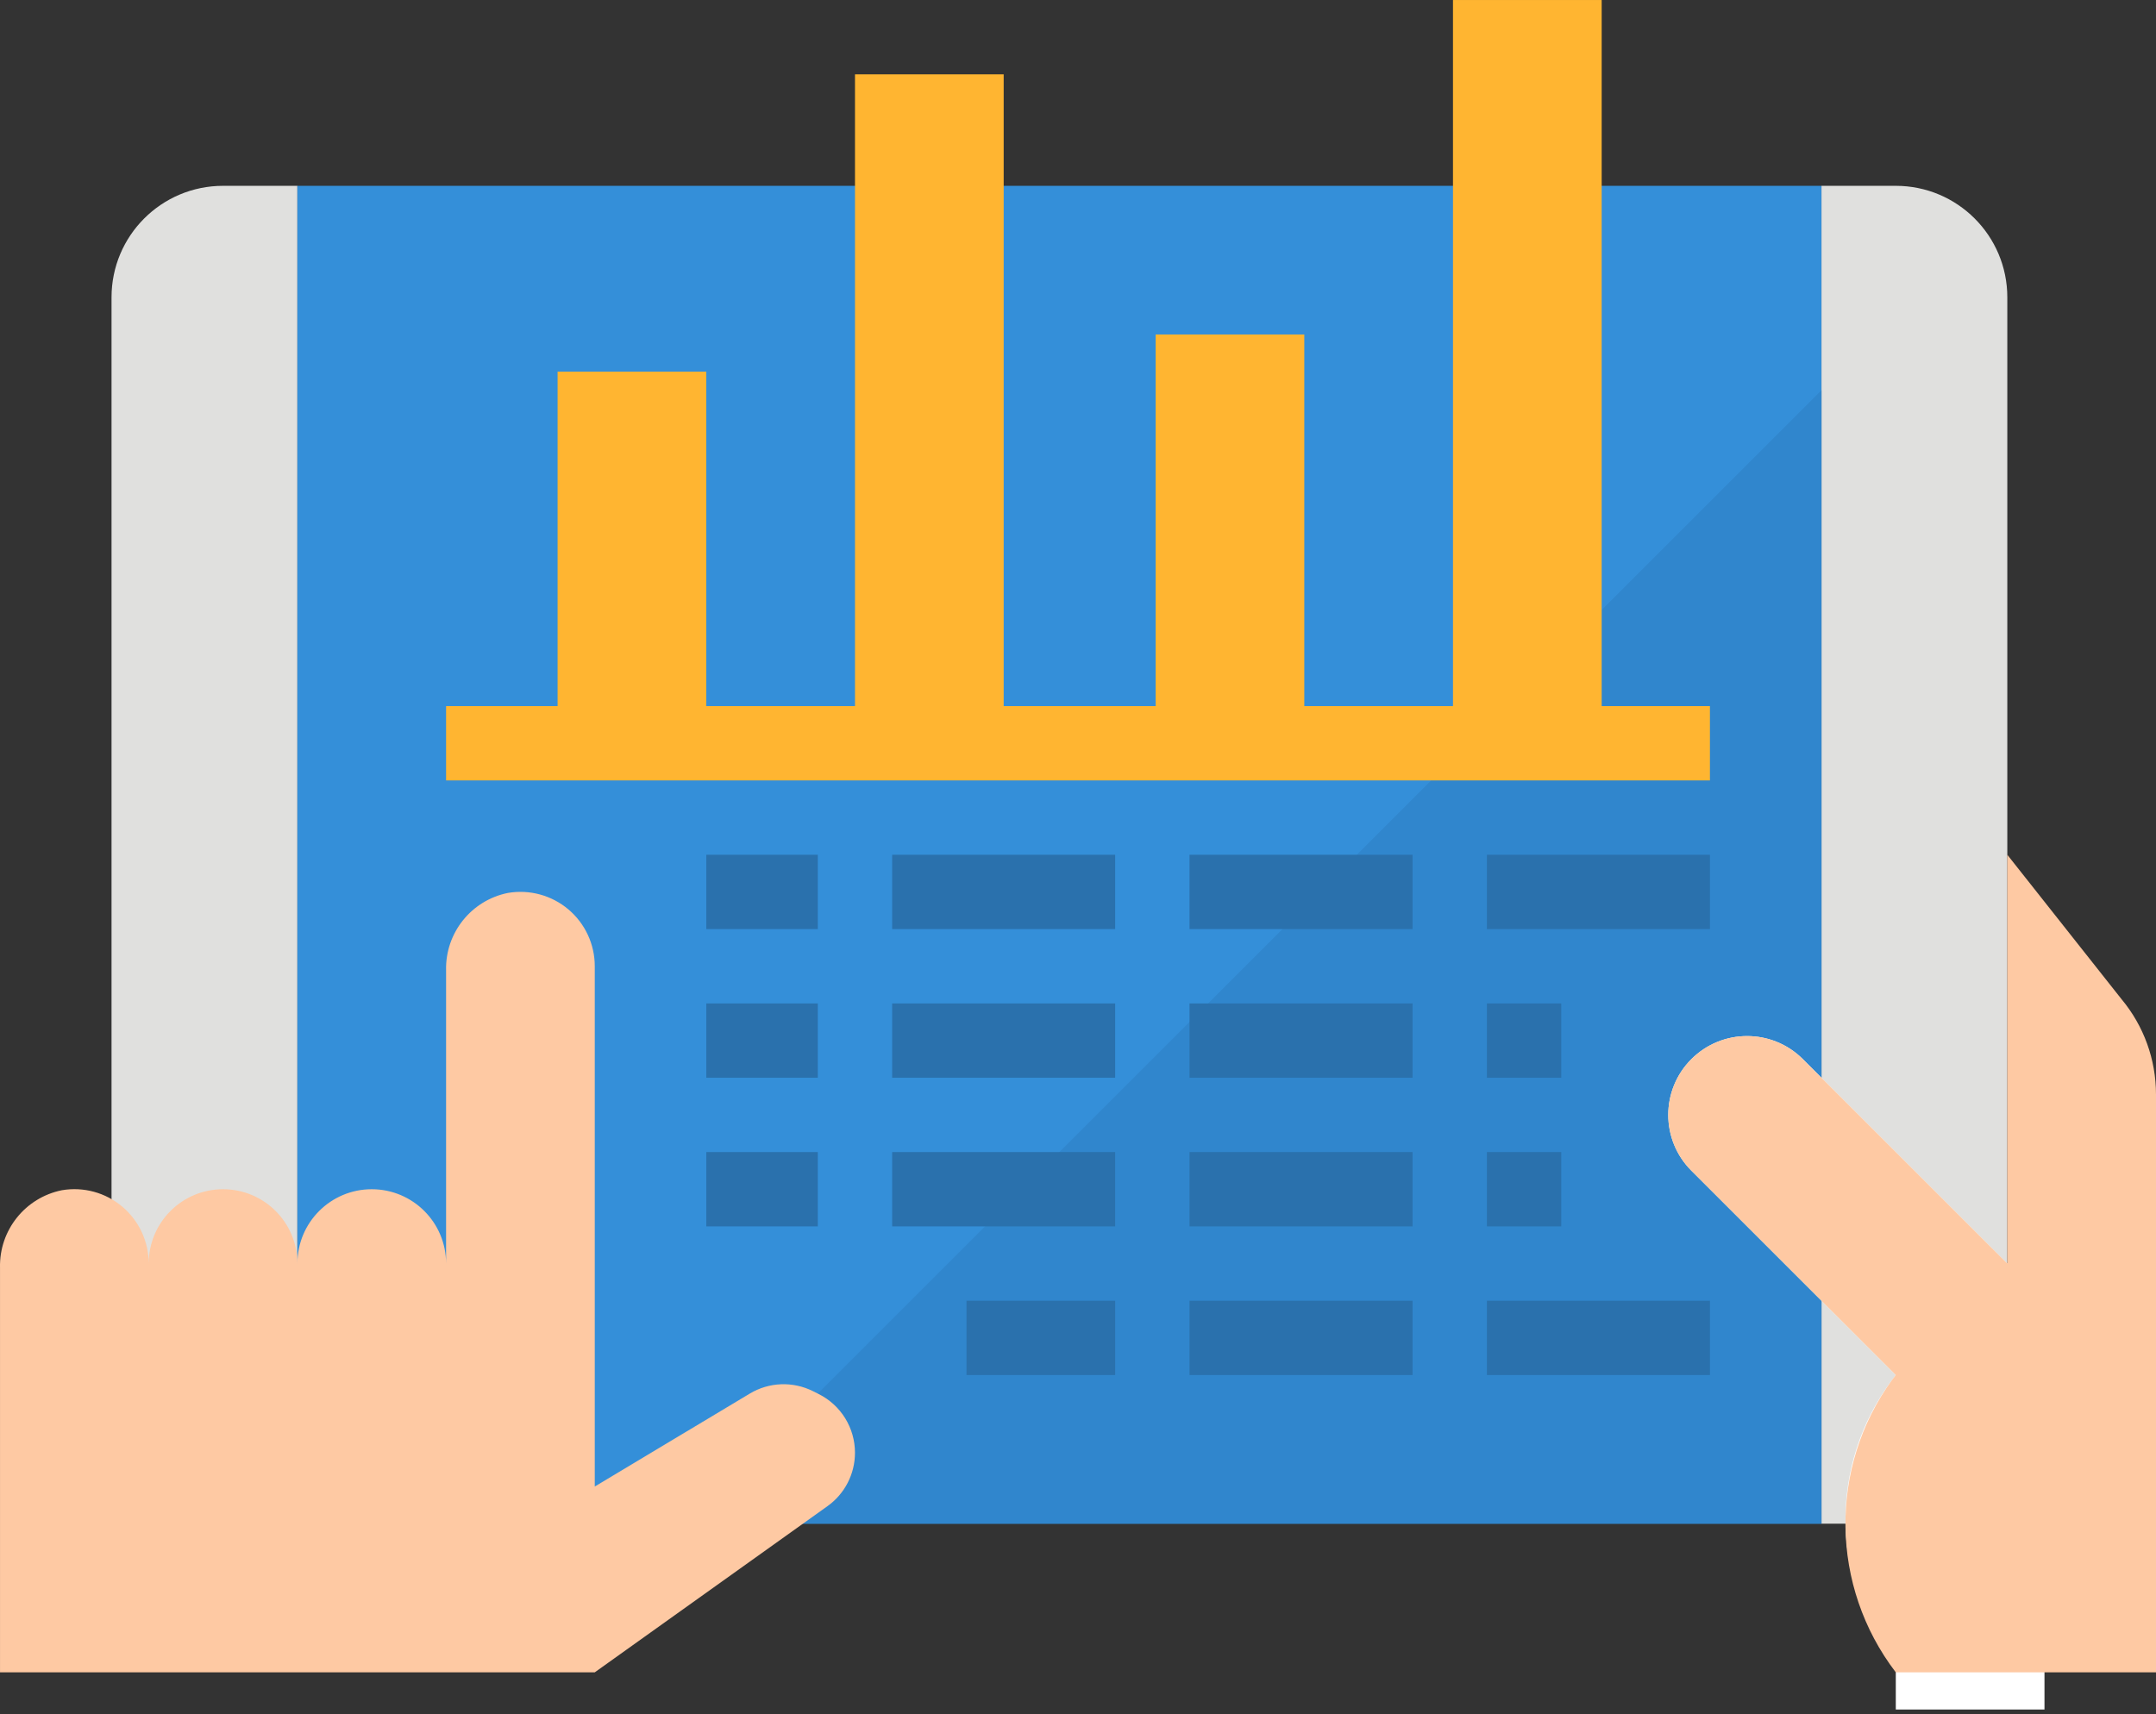 <?xml version="1.0" encoding="utf-8"?>
<!-- Generator: Adobe Illustrator 21.1.0, SVG Export Plug-In . SVG Version: 6.00 Build 0)  -->
<svg version="1.1" id="Layer_1" xmlns="http://www.w3.org/2000/svg" xmlns:xlink="http://www.w3.org/1999/xlink" x="0px" y="0px"
	 width="125.745px" height="100px" viewBox="0 0 125.745 100" style="enable-background:new 0 0 125.745 100;" xml:space="preserve"
	>
<rect x="0" y="0" width="125.745" height="100" fill="#333333" stroke="none"/>
<path style="fill:#E0E0DE;" d="M13.009,10.841c-3.592,0-6.504,2.911-6.504,6.504v65.041c0,3.592,2.912,6.504,6.504,6.504h4.336
	V10.841C17.345,10.841,13.009,10.841,13.009,10.841z"/>
<path style="fill:#E0E0DE;" d="M110.569,10.841h-4.336V88.89h4.336c3.592,0,6.504-2.912,6.504-6.504V17.345
	C117.073,13.752,114.161,10.841,110.569,10.841L110.569,10.841z"/>
<rect x="17.345" y="10.841" style="fill:#348FD9;" width="88.888" height="78.049"/>
<path style="fill:#3086CD;" d="M106.233,22.765L40.11,88.89h66.124V22.765z"/>
<g>
	<g>
		<defs>
			<rect id="SVGID_1_" x="0" width="125.745" height="100"/>
		</defs>
		<clipPath id="SVGID_2_">
			<use xlink:href="#SVGID_1_"  style="overflow:visible;"/>
		</clipPath>
		<path style="clip-path:url(#SVGID_2_);fill:#FFFFFF;" d="M117.073,73.714L105.149,61.79c-1.796-1.795-4.708-1.795-6.504,0
			c-1.795,1.795-1.795,4.708,0,6.504l11.924,11.924l-0.217,0.284c-3.706,4.945-3.616,11.766,0.217,16.614v2.615h8.672V75.882
			L117.073,73.714z"/>
	</g>
	<g>
		<defs>
			<rect id="SVGID_3_" x="0" width="125.745" height="100"/>
		</defs>
		<clipPath id="SVGID_4_">
			<use xlink:href="#SVGID_3_"  style="overflow:visible;"/>
		</clipPath>
		<path style="clip-path:url(#SVGID_4_);fill:#FEC9A3;" d="M3.609,69.436c1.26-0.215,2.55,0.137,3.526,0.961
			c0.976,0.825,1.539,2.038,1.538,3.317c0-2.396,1.941-4.336,4.336-4.336s4.336,1.94,4.336,4.336c0-2.396,1.941-4.336,4.336-4.336
			s4.336,1.94,4.336,4.336V56.601c-0.049-2.179,1.472-4.079,3.608-4.509c1.26-0.215,2.55,0.137,3.526,0.961
			c0.976,0.825,1.539,2.038,1.538,3.317v30.352l9.038-5.42c1.123-0.676,2.514-0.73,3.686-0.144l0.34,0.171
			c1.295,0.649,2.112,1.973,2.112,3.421c0.001,1.237-0.596,2.397-1.602,3.116l-13.575,9.696H0.001V73.946
			C-0.048,71.767,1.473,69.867,3.609,69.436L3.609,69.436z"/>
	</g>
</g>
<path style="fill:#FEC9A3;" d="M123.736,58.292l-6.663-8.427v23.848L105.149,61.79c-1.796-1.796-4.708-1.796-6.504,0
	c-1.796,1.795-1.796,4.708,0,6.504l11.924,11.924l-0.217,0.282c-3.705,5.11-3.617,12.047,0.217,17.063h15.176V63.844
	C125.745,61.815,125.034,59.85,123.736,58.292L123.736,58.292z"/>
<rect x="32.521" y="21.681" style="fill:#FFB531;" width="8.672" height="21.68"/>
<rect x="49.866" y="4.337" style="fill:#FFB531;" width="8.672" height="39.024"/>
<rect x="67.399" y="19.513" style="fill:#FFB531;" width="8.672" height="23.848"/>
<rect x="84.743" y="0.001" style="fill:#FFB531;" width="8.672" height="43.36"/>
<rect x="26.017" y="41.193" style="fill:#FFB531;" width="73.712" height="4.336"/>
<rect x="52.034" y="49.866" style="fill:#2A71AD;" width="13.007" height="4.336"/>
<rect x="41.194" y="49.866" style="fill:#2A71AD;" width="6.504" height="4.336"/>
<rect x="86.721" y="49.866" style="fill:#2A71AD;" width="13.008" height="4.336"/>
<rect x="69.377" y="49.866" style="fill:#2A71AD;" width="13.008" height="4.336"/>
<rect x="52.034" y="58.538" style="fill:#2A71AD;" width="13.007" height="4.336"/>
<rect x="41.194" y="58.538" style="fill:#2A71AD;" width="6.504" height="4.336"/>
<rect x="86.721" y="58.538" style="fill:#2A71AD;" width="4.336" height="4.336"/>
<rect x="69.377" y="58.538" style="fill:#2A71AD;" width="13.008" height="4.336"/>
<rect x="52.034" y="67.21" style="fill:#2A71AD;" width="13.007" height="4.336"/>
<rect x="41.194" y="67.21" style="fill:#2A71AD;" width="6.504" height="4.336"/>
<rect x="86.721" y="67.21" style="fill:#2A71AD;" width="4.336" height="4.336"/>
<rect x="69.377" y="67.21" style="fill:#2A71AD;" width="13.008" height="4.336"/>
<rect x="56.37" y="75.882" style="fill:#2A71AD;" width="8.671" height="4.336"/>
<rect x="86.721" y="75.882" style="fill:#2A71AD;" width="13.008" height="4.336"/>
<rect x="69.377" y="75.882" style="fill:#2A71AD;" width="13.008" height="4.336"/>
</svg>
